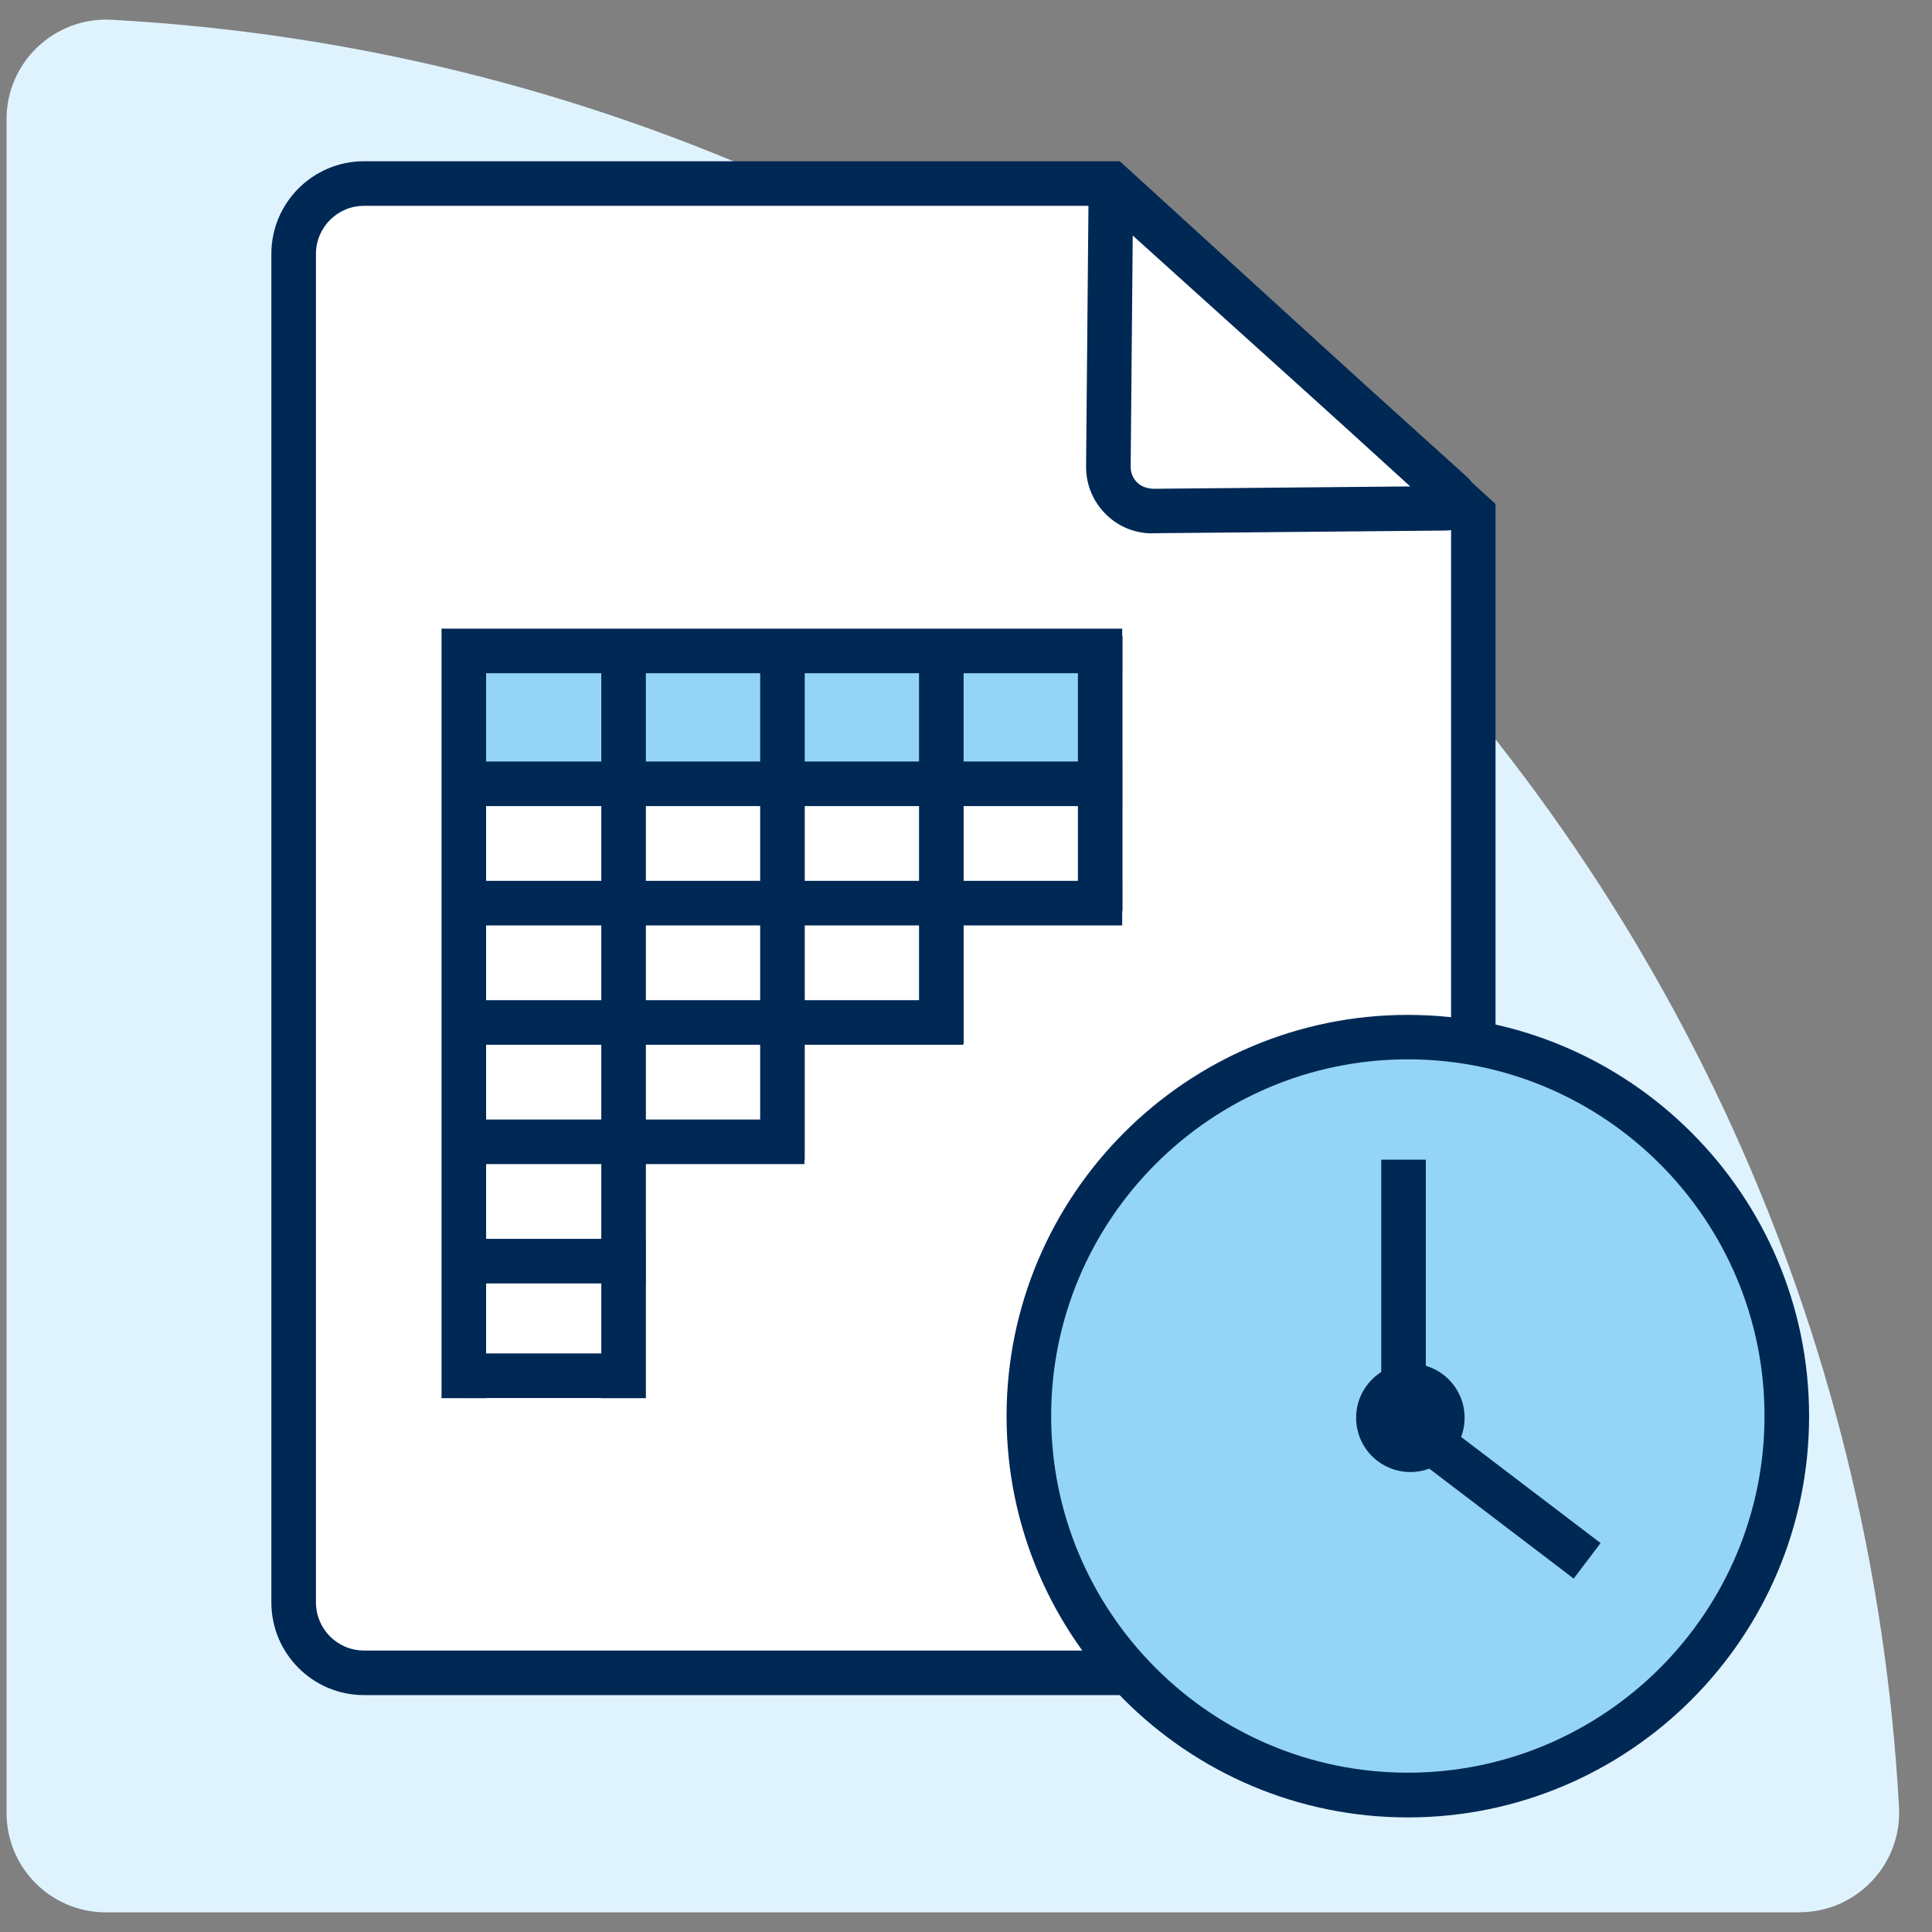 <svg xmlns="http://www.w3.org/2000/svg" id="Layer_2" width="130" height="130" viewBox="0 0 130 130"><rect x="0" y="0" width="130" height="130" fill="#808080" stroke="none"/><defs><style>.cls-1{fill:#002855;}.cls-2{fill:#fff;}.cls-3{fill:#dff3ff;}.cls-4{fill:#94d5f5;}</style></defs><g id="Path_6020"><path class="cls-3" d="M121.09,128.68H7.13c-3.7,0-6.69-3-6.69-6.69V8.02C.44,4.18,3.67,1.12,7.51,1.33c64.81,3.54,116.73,55.47,120.27,120.27,.21,3.84-2.85,7.07-6.69,7.07Z"></path></g><g><g><path class="cls-2" d="M94.41,112.56H24.49c-2.61,0-4.73-2.12-4.73-4.73V17.08c0-2.61,2.12-4.73,4.73-4.73h50.28l24.36,22.22V107.83c0,2.61-2.12,4.73-4.73,4.73Z"></path><path class="cls-1" d="M94.41,114.06H24.49c-3.44,0-6.23-2.8-6.23-6.23V17.08c0-3.44,2.8-6.23,6.23-6.23h50.86l25.28,23.06V107.83c0,3.44-2.8,6.23-6.23,6.23ZM24.49,13.85c-1.78,0-3.23,1.45-3.23,3.23V107.83c0,1.78,1.45,3.23,3.23,3.23H94.41c1.78,0,3.23-1.45,3.23-3.23V35.24l-23.44-21.39H24.49Z"></path></g><path class="cls-1" d="M77.54,35.89c-1.19,0-2.31-.46-3.15-1.31-.85-.85-1.32-1.99-1.31-3.2l.16-17.58c0-.82,.5-1.56,1.25-1.89,.75-.33,1.63-.19,2.24,.36l21.95,19.79c.65,.58,.86,1.48,.56,2.29s-1.07,1.34-1.94,1.35l-19.72,.18h-.04Zm19.13-1.6h0Zm-20.45-18.44l-.14,15.56c0,.4,.15,.77,.43,1.05,.28,.28,.64,.39,1.05,.43l17.38-.16-18.72-16.88Z"></path><g><circle class="cls-4" cx="94.73" cy="95.29" r="25.5"></circle><path class="cls-1" d="M94.73,122.29c-14.89,0-27-12.11-27-27s12.11-27,27-27,27,12.11,27,27-12.11,27-27,27Zm0-51.01c-13.24,0-24,10.77-24,24s10.77,24,24,24,24-10.77,24-24-10.77-24-24-24Z"></path></g><polygon class="cls-1" points="105.89 106.22 92.94 96.36 92.94 78.03 95.94 78.03 95.94 94.88 107.7 103.83 105.89 106.22"></polygon><g><rect class="cls-4" x="31.68" y="44.42" width="41.31" height="8.31"></rect><polygon class="cls-1" points="32.71 94.08 29.71 94.08 29.71 42.3 75.51 42.3 75.51 45.3 32.71 45.3 32.71 94.08"></polygon><rect class="cls-1" x="40.46" y="44.85" width="3" height="49.23"></rect><rect class="cls-1" x="51.15" y="44.67" width="3" height="33.35"></rect><rect class="cls-1" x="61.84" y="43.8" width="3" height="26.44"></rect><rect class="cls-1" x="72.53" y="42.8" width="3" height="18.51"></rect><rect class="cls-1" x="31.21" y="51.24" width="44.3" height="3"></rect><rect class="cls-1" x="31.21" y="59.27" width="44.3" height="3"></rect><rect class="cls-1" x="31.21" y="67.3" width="33.61" height="3"></rect><rect class="cls-1" x="31.21" y="75.33" width="22.92" height="3"></rect><rect class="cls-1" x="31.21" y="91.07" width="11.78" height="3"></rect><rect class="cls-1" x="31.21" y="83.36" width="12.23" height="3"></rect></g><circle class="cls-1" cx="94.9" cy="95.4" r="3.65"></circle></g></svg>